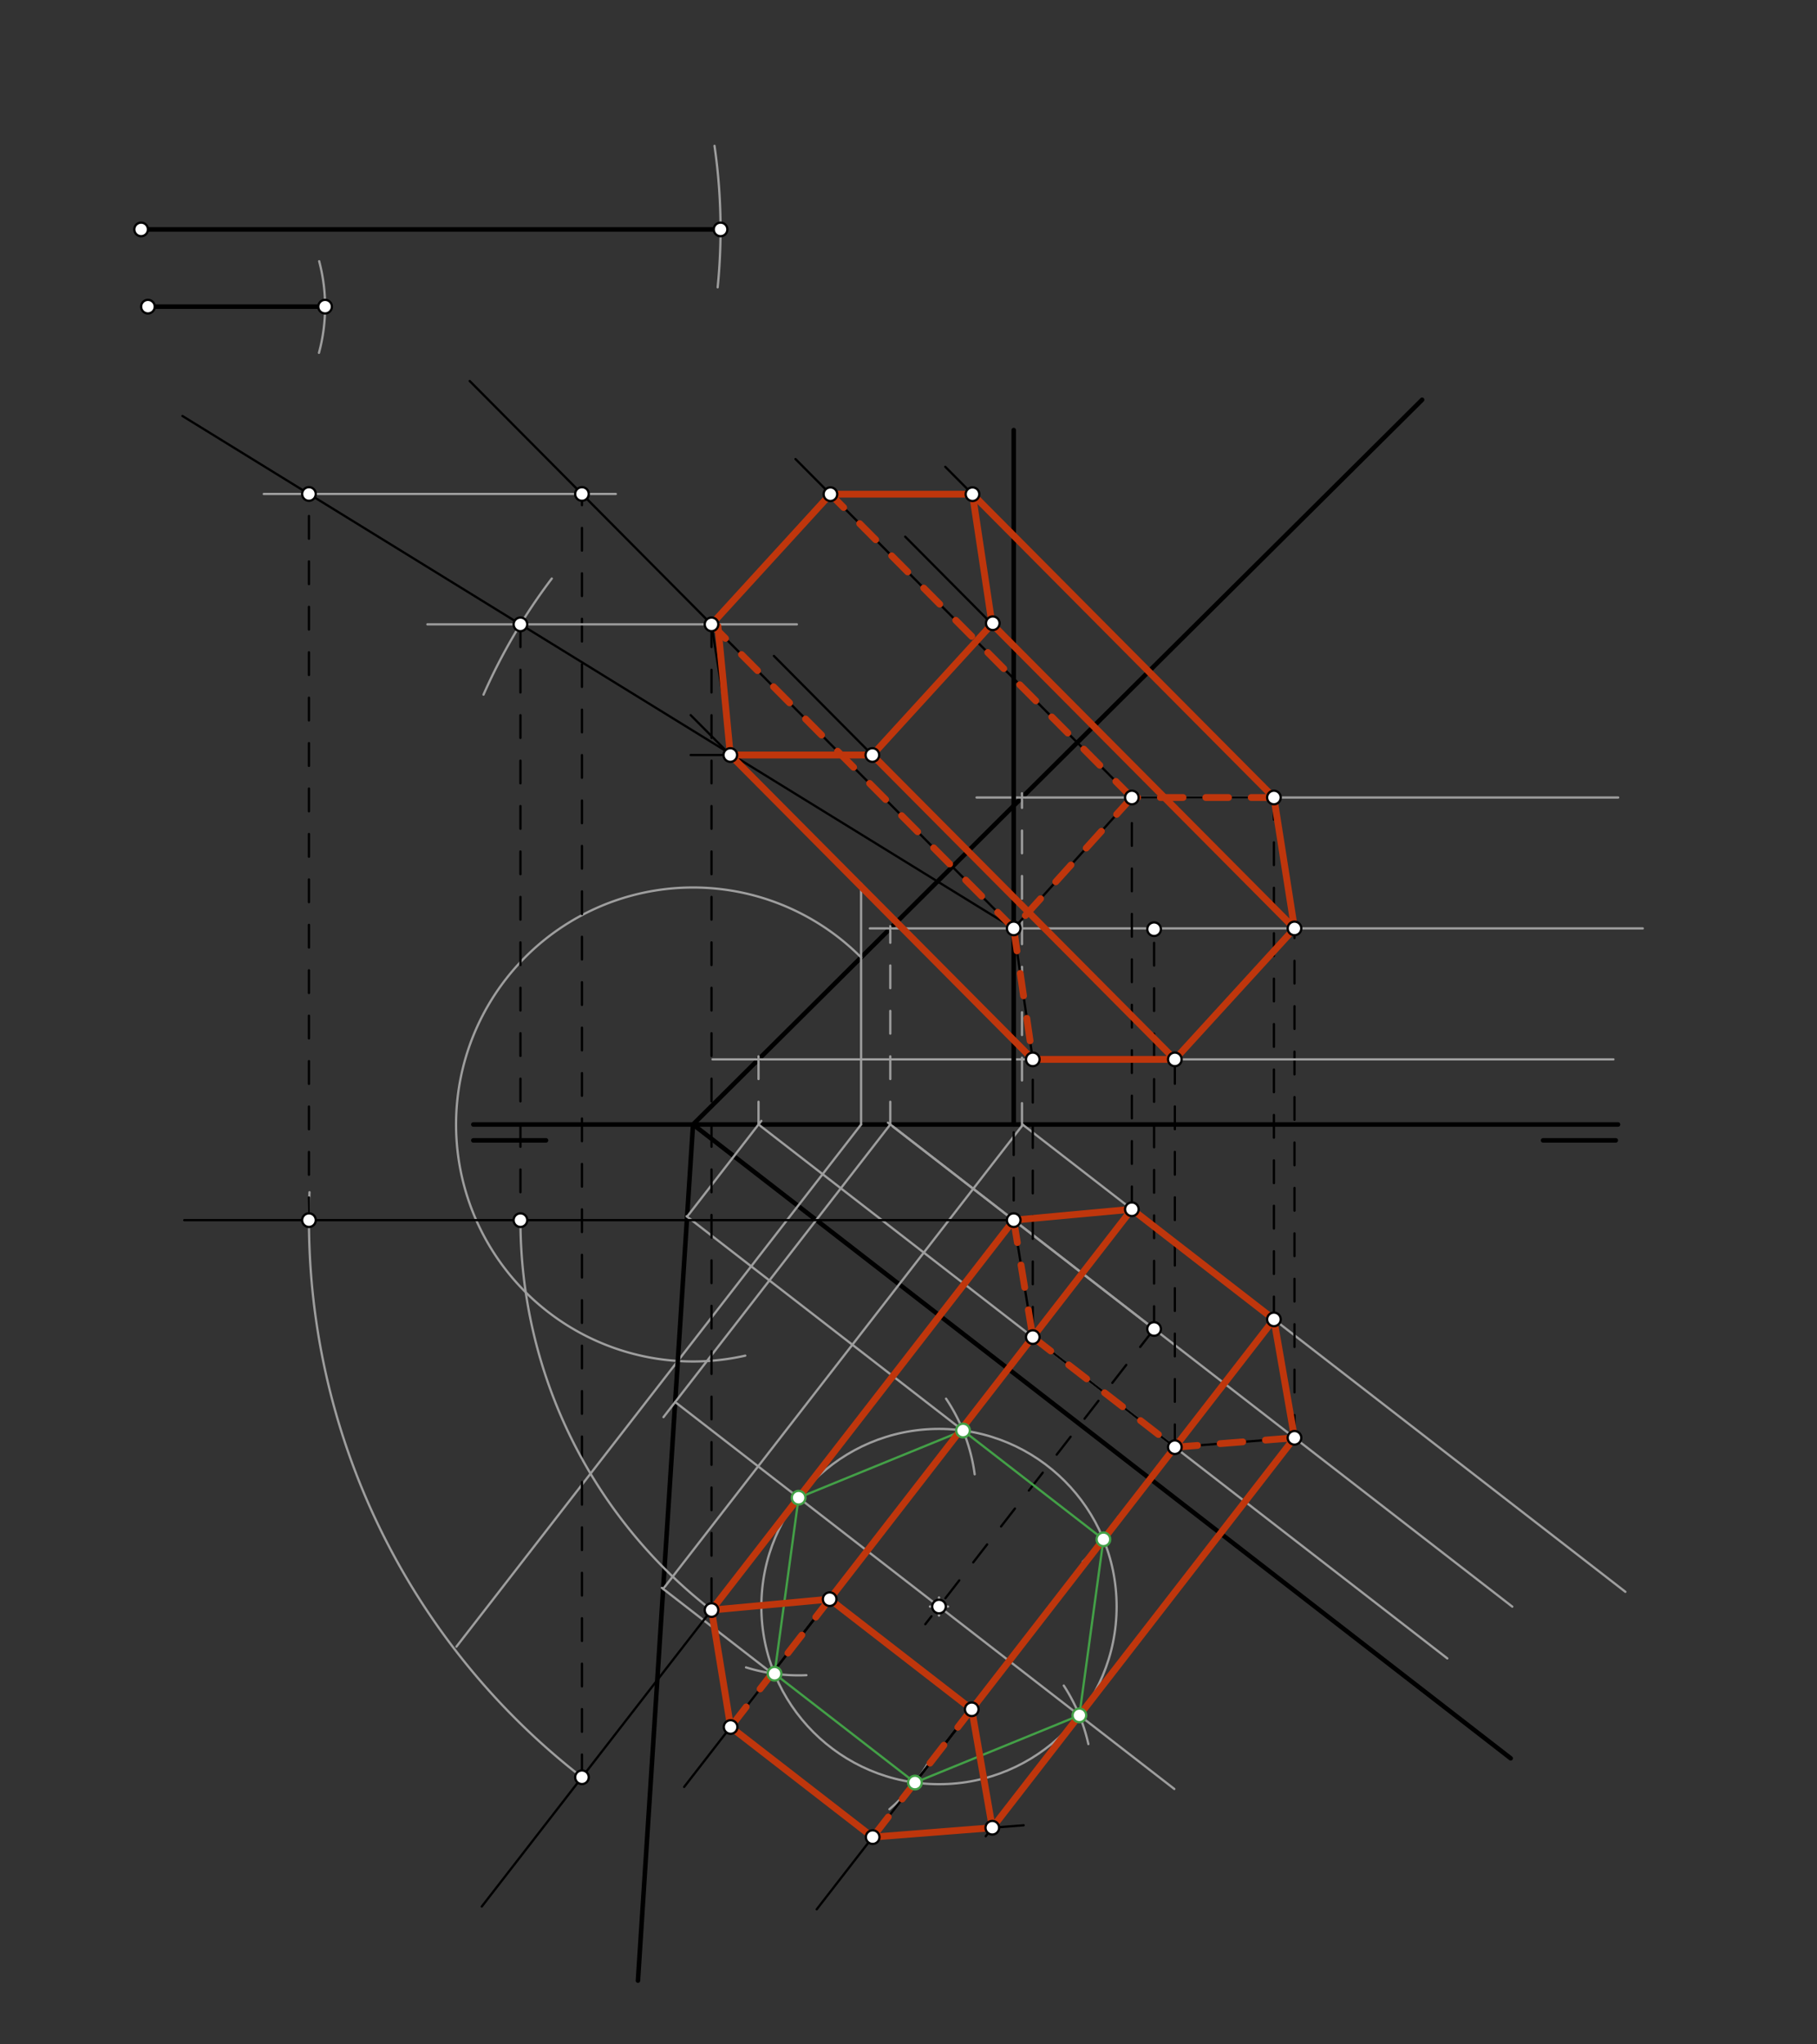 <svg xmlns="http://www.w3.org/2000/svg" class="svg--816" height="100%" preserveAspectRatio="xMidYMid meet" viewBox="0 0 800 900" width="100%"><rect x="0" y="0" width="800" height="900" fill="#333333" stroke="none"/><defs><marker id="marker-arrow" markerHeight="16" markerUnits="userSpaceOnUse" markerWidth="24" orient="auto-start-reverse" refX="24" refY="4" viewBox="0 0 24 8"><path d="M 0 0 L 24 4 L 0 8 z" stroke="inherit"></path></marker></defs><g class="aux-layer--949"></g><g class="main-layer--75a"><g class="element--733"><line stroke="#000000" stroke-dasharray="none" stroke-linecap="round" stroke-width="2" x1="208.4" x2="240.4" y1="502.037" y2="502.037"></line></g><g class="element--733"><line stroke="#000000" stroke-dasharray="none" stroke-linecap="round" stroke-width="2" x1="208.4" x2="712.4" y1="495.037" y2="495.037"></line></g><g class="element--733"><line stroke="#000000" stroke-dasharray="none" stroke-linecap="round" stroke-width="2" x1="679.4" x2="711.4" y1="502.037" y2="502.037"></line></g><g class="element--733"><line stroke="#000000" stroke-dasharray="none" stroke-linecap="round" stroke-width="2" x1="65.133" x2="143.133" y1="135" y2="135"></line></g><g class="element--733"><line stroke="#000000" stroke-dasharray="none" stroke-linecap="round" stroke-width="2" x1="305.133" x2="626.133" y1="495.037" y2="176"></line></g><g class="element--733"><line stroke="#000000" stroke-dasharray="none" stroke-linecap="round" stroke-width="2" x1="305.133" x2="665.133" y1="495.037" y2="774.067"></line></g><g class="element--733"><line stroke="#000000" stroke-dasharray="10" stroke-linecap="round" stroke-width="1" x1="508.133" x2="508.133" y1="585.067" y2="409.067"></line></g><g class="element--733"><line stroke="#000000" stroke-dasharray="none" stroke-linecap="round" stroke-width="2" x1="62.133" x2="317.251" y1="101" y2="101"></line></g><g class="element--733"><line stroke="#9E9E9E" stroke-dasharray="none" stroke-linecap="round" stroke-width="1" x1="379.133" x2="379.133" y1="389" y2="495.037"></line></g><g class="element--733"><line stroke="#9E9E9E" stroke-dasharray="none" stroke-linecap="round" stroke-width="1" x1="379.133" x2="200.959" y1="495.037" y2="724.916"></line></g><g class="element--733"><path d="M 379.133 421.49 A 104.332 104.332 0 1 0 328.12 596.806" fill="none" stroke="#9E9E9E" stroke-dasharray="none" stroke-linecap="round" stroke-width="1"></path></g><g class="element--733"><line stroke="#000000" stroke-dasharray="none" stroke-linecap="round" stroke-width="2" x1="305.133" x2="280.883" y1="495.037" y2="871.926"></line></g><g class="element--733"><line stroke="#9E9E9E" stroke-dasharray="none" stroke-linecap="round" stroke-width="1" x1="508.133" x2="390.965" y1="585.067" y2="494.252"></line></g><g class="element--733"><line stroke="#9E9E9E" stroke-dasharray="none" stroke-linecap="round" stroke-width="1" x1="391.979" x2="292.126" y1="495.037" y2="623.866"></line></g><g class="element--733"><line stroke="#9E9E9E" stroke-dasharray="none" stroke-linecap="round" stroke-width="1" x1="297.271" x2="517.04" y1="617.228" y2="787.566"></line></g><g class="element--733"><line stroke="#000000" stroke-dasharray="10" stroke-linecap="round" stroke-width="1" x1="508.133" x2="407.392" y1="585.067" y2="715.042"></line></g><g class="element--733"><line stroke="#9E9E9E" stroke-dasharray="none" stroke-linecap="round" stroke-width="1" x1="508.133" x2="393.219" y1="585.067" y2="495.999"></line></g><g class="element--733"><path d="M 140.526 115.002 A 78 78 0 0 1 140.436 155.333" fill="none" stroke="#9E9E9E" stroke-dasharray="none" stroke-linecap="round" stroke-width="1"></path></g><g class="element--733"><g class="center--a87"><line x1="409.426" y1="707.257" x2="417.426" y2="707.257" stroke="#9E9E9E" stroke-width="1" stroke-linecap="round"></line><line x1="413.426" y1="703.257" x2="413.426" y2="711.257" stroke="#9E9E9E" stroke-width="1" stroke-linecap="round"></line><circle class="hit--87b" cx="413.426" cy="707.257" r="4" stroke="none" fill="transparent"></circle></g><circle cx="413.426" cy="707.257" fill="none" r="78.208" stroke="#9E9E9E" stroke-dasharray="none" stroke-width="1"></circle></g><g class="element--733"><path d="M 328.458 734.048 A 78.208 78.208 0 0 0 355.046 737.479" fill="none" stroke="#9E9E9E" stroke-dasharray="none" stroke-linecap="round" stroke-width="1"></path></g><g class="element--733"><path d="M 429.136 649.03 A 78.208 78.208 0 0 0 416.536 615.742" fill="none" stroke="#9E9E9E" stroke-dasharray="none" stroke-linecap="round" stroke-width="1"></path></g><g class="element--733"><path d="M 408.625 776.164 A 78.208 78.208 0 0 1 391.605 796.485" fill="none" stroke="#9E9E9E" stroke-dasharray="none" stroke-linecap="round" stroke-width="1"></path></g><g class="element--733"><path d="M 476.771 687.499 A 78.208 78.208 0 0 0 492.32 667.853" fill="none" stroke="#9E9E9E" stroke-dasharray="none" stroke-linecap="round" stroke-width="1"></path></g><g class="element--733"><path d="M 468.37 742.056 A 78.208 78.208 0 0 1 479.191 767.801" fill="none" stroke="#9E9E9E" stroke-dasharray="none" stroke-linecap="round" stroke-width="1"></path></g><g class="element--733"><line stroke="#43A047" stroke-dasharray="none" stroke-linecap="round" stroke-width="1" x1="351.611" x2="424.011" y1="659.346" y2="629.769"></line></g><g class="element--733"><line stroke="#43A047" stroke-dasharray="none" stroke-linecap="round" stroke-width="1" x1="424.011" x2="485.825" y1="629.769" y2="677.68"></line></g><g class="element--733"><line stroke="#43A047" stroke-dasharray="none" stroke-linecap="round" stroke-width="1" x1="485.825" x2="475.24" y1="677.68" y2="755.168"></line></g><g class="element--733"><line stroke="#43A047" stroke-dasharray="none" stroke-linecap="round" stroke-width="1" x1="475.24" x2="402.841" y1="755.168" y2="784.745"></line></g><g class="element--733"><line stroke="#43A047" stroke-dasharray="none" stroke-linecap="round" stroke-width="1" x1="402.841" x2="341.026" y1="784.745" y2="736.834"></line></g><g class="element--733"><line stroke="#43A047" stroke-dasharray="none" stroke-linecap="round" stroke-width="1" x1="341.026" x2="351.611" y1="736.834" y2="659.346"></line></g><g class="element--733"><line stroke="#9E9E9E" stroke-dasharray="none" stroke-linecap="round" stroke-width="1" x1="508.133" x2="665.843" y1="585.067" y2="707.304"></line></g><g class="element--733"><line stroke="#000000" stroke-dasharray="10" stroke-linecap="round" stroke-width="1" x1="351.611" x2="446.319" y1="659.346" y2="537.156"></line></g><g class="element--733"><line stroke="#000000" stroke-dasharray="10" stroke-linecap="round" stroke-width="1" x1="475.24" x2="569.948" y1="755.168" y2="632.978"></line></g><g class="element--733"><line stroke="#9E9E9E" stroke-dasharray="none" stroke-linecap="round" stroke-width="1" x1="341.026" x2="291.403" y1="737.501" y2="699.039"></line></g><g class="element--733"><line stroke="#9E9E9E" stroke-dasharray="none" stroke-linecap="round" stroke-width="1" x1="291.979" x2="450.347" y1="699.485" y2="495.159"></line></g><g class="element--733"><line stroke="#9E9E9E" stroke-dasharray="none" stroke-linecap="round" stroke-width="1" x1="450.347" x2="715.634" y1="495.159" y2="700.778"></line></g><g class="element--733"><line stroke="#000000" stroke-dasharray="10" stroke-linecap="round" stroke-width="1" x1="402.841" x2="560.887" y1="784.745" y2="580.836"></line></g><g class="element--733"><line stroke="#000000" stroke-dasharray="10" stroke-linecap="round" stroke-width="1" x1="339.971" x2="498.34" y1="736.683" y2="532.357"></line></g><g class="element--733"><line stroke="#9E9E9E" stroke-dasharray="none" stroke-linecap="round" stroke-width="1" x1="424.011" x2="302.314" y1="629.769" y2="535.444"></line></g><g class="element--733"><line stroke="#9E9E9E" stroke-dasharray="none" stroke-linecap="round" stroke-width="1" x1="302.523" x2="335.199" y1="535.606" y2="493.447"></line></g><g class="element--733"><line stroke="#9E9E9E" stroke-dasharray="none" stroke-linecap="round" stroke-width="1" x1="333.967" x2="637.232" y1="495.037" y2="730.092"></line></g><g class="element--733"><line stroke="#000000" stroke-dasharray="none" stroke-linecap="round" stroke-width="1" x1="446.319" x2="454.722" y1="537.156" y2="588.632"></line></g><g class="element--733"><line stroke="#000000" stroke-dasharray="none" stroke-linecap="round" stroke-width="1" x1="454.722" x2="517.269" y1="588.632" y2="637.111"></line></g><g class="element--733"><line stroke="#000000" stroke-dasharray="none" stroke-linecap="round" stroke-width="1" x1="517.269" x2="569.948" y1="637.111" y2="632.978"></line></g><g class="element--733"><line stroke="#000000" stroke-dasharray="none" stroke-linecap="round" stroke-width="1" x1="569.948" x2="560.887" y1="632.978" y2="580.836"></line></g><g class="element--733"><line stroke="#000000" stroke-dasharray="none" stroke-linecap="round" stroke-width="1" x1="560.887" x2="498.34" y1="580.836" y2="532.357"></line></g><g class="element--733"><line stroke="#000000" stroke-dasharray="none" stroke-linecap="round" stroke-width="1" x1="498.34" x2="446.319" y1="532.357" y2="537.156"></line></g><g class="element--733"><line stroke="#9E9E9E" stroke-dasharray="10" stroke-linecap="round" stroke-width="1" x1="391.979" x2="391.979" y1="495.037" y2="407.718"></line></g><g class="element--733"><line stroke="#9E9E9E" stroke-dasharray="none" stroke-linecap="round" stroke-width="1" x1="382.979" x2="723.289" y1="408.723" y2="408.723"></line></g><g class="element--733"><line stroke="#000000" stroke-dasharray="10" stroke-linecap="round" stroke-width="1" x1="446.319" x2="446.319" y1="528.478" y2="408.723"></line></g><g class="element--733"><line stroke="#000000" stroke-dasharray="10" stroke-linecap="round" stroke-width="1" x1="569.948" x2="569.948" y1="632.978" y2="408.723"></line></g><g class="element--733"><line stroke="#9E9E9E" stroke-dasharray="10" stroke-linecap="round" stroke-width="1" x1="333.967" x2="333.967" y1="495.037" y2="463.558"></line></g><g class="element--733"><line stroke="#9E9E9E" stroke-dasharray="none" stroke-linecap="round" stroke-width="1" x1="313.711" x2="710.378" y1="466.38" y2="466.38"></line></g><g class="element--733"><line stroke="#000000" stroke-dasharray="10" stroke-linecap="round" stroke-width="1" x1="454.722" x2="454.722" y1="585.367" y2="466.38"></line></g><g class="element--733"><line stroke="#000000" stroke-dasharray="10" stroke-linecap="round" stroke-width="1" x1="517.269" x2="517.269" y1="637.111" y2="466.38"></line></g><g class="element--733"><line stroke="#9E9E9E" stroke-dasharray="10" stroke-linecap="round" stroke-width="1" x1="449.967" x2="449.967" y1="495.651" y2="349.235"></line></g><g class="element--733"><line stroke="#9E9E9E" stroke-dasharray="none" stroke-linecap="round" stroke-width="1" x1="429.967" x2="712.467" y1="351.09" y2="351.09"></line></g><g class="element--733"><line stroke="#000000" stroke-dasharray="10" stroke-linecap="round" stroke-width="1" x1="560.887" x2="560.887" y1="580.836" y2="351.09"></line></g><g class="element--733"><line stroke="#000000" stroke-dasharray="10" stroke-linecap="round" stroke-width="1" x1="498.34" x2="498.34" y1="532.357" y2="351.09"></line></g><g class="element--733"><line stroke="#000000" stroke-dasharray="none" stroke-linecap="round" stroke-width="1" x1="446.319" x2="454.722" y1="408.723" y2="466.38"></line></g><g class="element--733"><line stroke="#000000" stroke-dasharray="none" stroke-linecap="round" stroke-width="1" x1="454.722" x2="517.269" y1="466.38" y2="466.38"></line></g><g class="element--733"><line stroke="#000000" stroke-dasharray="none" stroke-linecap="round" stroke-width="1" x1="517.269" x2="569.948" y1="466.38" y2="408.723"></line></g><g class="element--733"><line stroke="#000000" stroke-dasharray="none" stroke-linecap="round" stroke-width="1" x1="569.948" x2="560.887" y1="408.723" y2="351.09"></line></g><g class="element--733"><line stroke="#000000" stroke-dasharray="none" stroke-linecap="round" stroke-width="1" x1="560.887" x2="498.34" y1="351.09" y2="351.09"></line></g><g class="element--733"><line stroke="#000000" stroke-dasharray="none" stroke-linecap="round" stroke-width="1" x1="498.34" x2="446.319" y1="351.09" y2="408.723"></line></g><g class="element--733"><line stroke="#000000" stroke-dasharray="none" stroke-linecap="round" stroke-width="1" x1="351.611" x2="212.117" y1="659.346" y2="839.32"></line></g><g class="element--733"><line stroke="#000000" stroke-dasharray="none" stroke-linecap="round" stroke-width="1" x1="446.319" x2="206.807" y1="408.723" y2="167.737"></line></g><g class="element--733"><line stroke="#000000" stroke-dasharray="10" stroke-linecap="round" stroke-width="1" x1="256.229" x2="256.229" y1="782.407" y2="216.895"></line></g><g class="element--733"><line stroke="#000000" stroke-dasharray="none" stroke-linecap="round" stroke-width="2" x1="446.319" x2="446.319" y1="189.333" y2="495.037"></line></g><g class="element--733"><line stroke="#000000" stroke-dasharray="none" stroke-linecap="round" stroke-width="1" x1="446.319" x2="81.133" y1="537.156" y2="537.156"></line></g><g class="element--733"><path d="M 256.229 782.407 A 310.295 310.295 0 0 1 136.268 524.873" fill="none" stroke="#9E9E9E" stroke-dasharray="none" stroke-linecap="round" stroke-width="1"></path></g><g class="element--733"><line stroke="#9E9E9E" stroke-dasharray="none" stroke-linecap="round" stroke-width="1" x1="271.133" x2="116.133" y1="217.464" y2="217.464"></line></g><g class="element--733"><line stroke="#000000" stroke-dasharray="10" stroke-linecap="round" stroke-width="1" x1="136.024" x2="136.024" y1="537.156" y2="217.464"></line></g><g class="element--733"><line stroke="#000000" stroke-dasharray="none" stroke-linecap="round" stroke-width="1" x1="446.319" x2="80.326" y1="408.723" y2="183.132"></line></g><g class="element--733"><path d="M 314.584 64.206 A 255.118 255.118 0 0 1 315.976 126.482" fill="none" stroke="#9E9E9E" stroke-dasharray="none" stroke-linecap="round" stroke-width="1"></path></g><g class="element--733"><path d="M 212.883 305.802 A 255.118 255.118 0 0 1 242.941 254.701" fill="none" stroke="#9E9E9E" stroke-dasharray="none" stroke-linecap="round" stroke-width="1"></path></g><g class="element--733"><line stroke="#000000" stroke-dasharray="10" stroke-linecap="round" stroke-width="1" x1="229.142" x2="229.142" y1="274.859" y2="537.156"></line></g><g class="element--733"><line stroke="#9E9E9E" stroke-dasharray="none" stroke-linecap="round" stroke-width="1" x1="188.178" x2="350.844" y1="274.859" y2="274.859"></line></g><g class="element--733"><path d="M 229.142 537.156 A 217.177 217.177 0 0 0 313.274 708.809" fill="none" stroke="#9E9E9E" stroke-dasharray="none" stroke-linecap="round" stroke-width="1"></path></g><g class="element--733"><line stroke="#000000" stroke-dasharray="10" stroke-linecap="round" stroke-width="1" x1="313.274" x2="313.274" y1="274.859" y2="708.809"></line></g><g class="element--733"><line stroke="#000000" stroke-dasharray="none" stroke-linecap="round" stroke-width="1" x1="498.34" x2="350.243" y1="351.09" y2="202.082"></line></g><g class="element--733"><line stroke="#000000" stroke-dasharray="none" stroke-linecap="round" stroke-width="1" x1="560.887" x2="416.192" y1="351.09" y2="205.505"></line></g><g class="element--733"><line stroke="#000000" stroke-dasharray="none" stroke-linecap="round" stroke-width="1" x1="569.948" x2="398.544" y1="408.723" y2="236.265"></line></g><g class="element--733"><line stroke="#000000" stroke-dasharray="none" stroke-linecap="round" stroke-width="1" x1="517.269" x2="340.736" y1="466.38" y2="288.762"></line></g><g class="element--733"><line stroke="#000000" stroke-dasharray="none" stroke-linecap="round" stroke-width="1" x1="454.722" x2="304.089" y1="466.38" y2="314.82"></line></g><g class="element--733"><line stroke="#000000" stroke-dasharray="none" stroke-linecap="round" stroke-width="1" x1="313.274" x2="365.627" y1="274.859" y2="217.559"></line></g><g class="element--733"><line stroke="#000000" stroke-dasharray="none" stroke-linecap="round" stroke-width="1" x1="365.626" x2="429.456" y1="217.56" y2="217.56"></line></g><g class="element--733"><line stroke="#000000" stroke-dasharray="none" stroke-linecap="round" stroke-width="1" x1="428.173" x2="437.105" y1="217.56" y2="274.37"></line></g><g class="element--733"><line stroke="#000000" stroke-dasharray="none" stroke-linecap="round" stroke-width="1" x1="437.105" x2="384.097" y1="274.37" y2="332.388"></line></g><g class="element--733"><line stroke="#000000" stroke-dasharray="none" stroke-linecap="round" stroke-width="1" x1="384.097" x2="304.089" y1="332.388" y2="332.388"></line></g><g class="element--733"><line stroke="#000000" stroke-dasharray="none" stroke-linecap="round" stroke-width="1" x1="313.274" x2="322.3" y1="274.859" y2="332.27"></line></g><g class="element--733"><line stroke="#000000" stroke-dasharray="none" stroke-linecap="round" stroke-width="1" x1="454.722" x2="301.224" y1="588.632" y2="786.674"></line></g><g class="element--733"><line stroke="#000000" stroke-dasharray="none" stroke-linecap="round" stroke-width="1" x1="517.269" x2="359.584" y1="637.111" y2="840.554"></line></g><g class="element--733"><line stroke="#000000" stroke-dasharray="none" stroke-linecap="round" stroke-width="1" x1="569.948" x2="434" y1="632.978" y2="808.376"></line></g><g class="element--733"><line stroke="#000000" stroke-dasharray="none" stroke-linecap="round" stroke-width="1" x1="560.887" x2="402.841" y1="580.836" y2="784.745"></line></g><g class="element--733"><line stroke="#000000" stroke-dasharray="none" stroke-linecap="round" stroke-width="1" x1="498.34" x2="352.623" y1="532.357" y2="720.359"></line></g><g class="element--733"><line stroke="#000000" stroke-dasharray="none" stroke-linecap="round" stroke-width="1" x1="313.274" x2="322.038" y1="708.809" y2="762.499"></line></g><g class="element--733"><line stroke="#000000" stroke-dasharray="none" stroke-linecap="round" stroke-width="1" x1="321.677" x2="384.224" y1="760.286" y2="808.765"></line></g><g class="element--733"><line stroke="#000000" stroke-dasharray="none" stroke-linecap="round" stroke-width="1" x1="384.224" x2="450.696" y1="808.765" y2="803.549"></line></g><g class="element--733"><line stroke="#000000" stroke-dasharray="none" stroke-linecap="round" stroke-width="1" x1="436.902" x2="427.736" y1="804.631" y2="751.881"></line></g><g class="element--733"><line stroke="#000000" stroke-dasharray="none" stroke-linecap="round" stroke-width="1" x1="427.842" x2="365.295" y1="752.49" y2="704.01"></line></g><g class="element--733"><line stroke="#000000" stroke-dasharray="none" stroke-linecap="round" stroke-width="1" x1="365.295" x2="313.274" y1="704.01" y2="708.809"></line></g><g class="element--733"><line stroke="#BF360C" stroke-dasharray="none" stroke-linecap="round" stroke-width="3" x1="321.549" x2="454.722" y1="332.388" y2="466.38"></line></g><g class="element--733"><line stroke="#BF360C" stroke-dasharray="none" stroke-linecap="round" stroke-width="3" x1="454.722" x2="517.269" y1="466.38" y2="466.38"></line></g><g class="element--733"><line stroke="#BF360C" stroke-dasharray="none" stroke-linecap="round" stroke-width="3" x1="517.269" x2="569.948" y1="466.38" y2="408.723"></line></g><g class="element--733"><line stroke="#BF360C" stroke-dasharray="none" stroke-linecap="round" stroke-width="3" x1="569.948" x2="560.887" y1="408.723" y2="351.09"></line></g><g class="element--733"><line stroke="#BF360C" stroke-dasharray="none" stroke-linecap="round" stroke-width="3" x1="560.887" x2="428.173" y1="351.09" y2="217.56"></line></g><g class="element--733"><line stroke="#BF360C" stroke-dasharray="none" stroke-linecap="round" stroke-width="3" x1="428.173" x2="365.626" y1="217.56" y2="217.56"></line></g><g class="element--733"><line stroke="#BF360C" stroke-dasharray="none" stroke-linecap="round" stroke-width="3" x1="365.626" x2="313.274" y1="217.56" y2="274.859"></line></g><g class="element--733"><line stroke="#BF360C" stroke-dasharray="none" stroke-linecap="round" stroke-width="3" x1="316.089" x2="321.549" y1="275.644" y2="332.388"></line></g><g class="element--733"><line stroke="#BF360C" stroke-dasharray="none" stroke-linecap="round" stroke-width="3" x1="321.549" x2="384.096" y1="332.388" y2="332.388"></line></g><g class="element--733"><line stroke="#BF360C" stroke-dasharray="none" stroke-linecap="round" stroke-width="3" x1="384.096" x2="436.775" y1="332.388" y2="274.731"></line></g><g class="element--733"><line stroke="#BF360C" stroke-dasharray="none" stroke-linecap="round" stroke-width="3" x1="436.775" x2="428.173" y1="274.731" y2="217.56"></line></g><g class="element--733"><line stroke="#BF360C" stroke-dasharray="none" stroke-linecap="round" stroke-width="3" x1="384.096" x2="517.269" y1="332.388" y2="466.38"></line></g><g class="element--733"><line stroke="#BF360C" stroke-dasharray="none" stroke-linecap="round" stroke-width="3" x1="436.775" x2="569.948" y1="274.731" y2="408.723"></line></g><g class="element--733"><line stroke="#BF360C" stroke-dasharray="10" stroke-linecap="round" stroke-width="3" x1="560.887" x2="498.34" y1="351.09" y2="351.09"></line></g><g class="element--733"><line stroke="#BF360C" stroke-dasharray="10" stroke-linecap="round" stroke-width="3" x1="498.34" x2="446.319" y1="351.09" y2="408.723"></line></g><g class="element--733"><line stroke="#BF360C" stroke-dasharray="10" stroke-linecap="round" stroke-width="3" x1="446.319" x2="454.722" y1="408.723" y2="466.38"></line></g><g class="element--733"><line stroke="#BF360C" stroke-dasharray="10" stroke-linecap="round" stroke-width="3" x1="446.319" x2="313.274" y1="408.723" y2="274.859"></line></g><g class="element--733"><line stroke="#BF360C" stroke-dasharray="10" stroke-linecap="round" stroke-width="3" x1="498.34" x2="365.626" y1="351.09" y2="217.56"></line></g><g class="element--733"><line stroke="#BF360C" stroke-dasharray="none" stroke-linecap="round" stroke-width="3" x1="313.274" x2="446.319" y1="708.809" y2="537.156"></line></g><g class="element--733"><line stroke="#BF360C" stroke-dasharray="none" stroke-linecap="round" stroke-width="3" x1="446.319" x2="498.34" y1="537.156" y2="532.357"></line></g><g class="element--733"><line stroke="#BF360C" stroke-dasharray="none" stroke-linecap="round" stroke-width="3" x1="498.34" x2="560.887" y1="532.357" y2="580.836"></line></g><g class="element--733"><line stroke="#BF360C" stroke-dasharray="none" stroke-linecap="round" stroke-width="3" x1="560.887" x2="569.948" y1="580.836" y2="632.978"></line></g><g class="element--733"><line stroke="#BF360C" stroke-dasharray="none" stroke-linecap="round" stroke-width="3" x1="569.948" x2="436.902" y1="632.978" y2="804.631"></line></g><g class="element--733"><line stroke="#BF360C" stroke-dasharray="none" stroke-linecap="round" stroke-width="3" x1="436.902" x2="384.224" y1="804.631" y2="808.765"></line></g><g class="element--733"><line stroke="#BF360C" stroke-dasharray="none" stroke-linecap="round" stroke-width="3" x1="384.224" x2="321.677" y1="808.765" y2="760.286"></line></g><g class="element--733"><line stroke="#BF360C" stroke-dasharray="none" stroke-linecap="round" stroke-width="3" x1="321.677" x2="313.274" y1="760.286" y2="708.809"></line></g><g class="element--733"><line stroke="#BF360C" stroke-dasharray="none" stroke-linecap="round" stroke-width="3" x1="313.274" x2="365.295" y1="708.809" y2="704.01"></line></g><g class="element--733"><line stroke="#BF360C" stroke-dasharray="none" stroke-linecap="round" stroke-width="3" x1="365.295" x2="427.842" y1="704.01" y2="752.49"></line></g><g class="element--733"><line stroke="#BF360C" stroke-dasharray="none" stroke-linecap="round" stroke-width="3" x1="427.842" x2="436.902" y1="752.49" y2="804.631"></line></g><g class="element--733"><line stroke="#BF360C" stroke-dasharray="none" stroke-linecap="round" stroke-width="3" x1="365.295" x2="498.34" y1="704.01" y2="532.357"></line></g><g class="element--733"><line stroke="#BF360C" stroke-dasharray="none" stroke-linecap="round" stroke-width="3" x1="427.842" x2="560.887" y1="752.49" y2="580.836"></line></g><g class="element--733"><line stroke="#BF360C" stroke-dasharray="10" stroke-linecap="round" stroke-width="3" x1="446.319" x2="454.722" y1="537.156" y2="588.632"></line></g><g class="element--733"><line stroke="#BF360C" stroke-dasharray="10" stroke-linecap="round" stroke-width="3" x1="454.722" x2="517.269" y1="588.632" y2="637.111"></line></g><g class="element--733"><line stroke="#BF360C" stroke-dasharray="10" stroke-linecap="round" stroke-width="3" x1="517.269" x2="569.948" y1="637.111" y2="632.978"></line></g><g class="element--733"><line stroke="#BF360C" stroke-dasharray="10" stroke-linecap="round" stroke-width="3" x1="365.295" x2="321.677" y1="704.01" y2="760.286"></line></g><g class="element--733"><line stroke="#BF360C" stroke-dasharray="10" stroke-linecap="round" stroke-width="3" x1="427.842" x2="384.224" y1="752.49" y2="808.765"></line></g><g class="element--733"><circle cx="62.133" cy="101" r="3" stroke="#000000" stroke-width="1" fill="#ffffff"></circle>}</g><g class="element--733"><circle cx="65.133" cy="135" r="3" stroke="#000000" stroke-width="1" fill="#ffffff"></circle>}</g><g class="element--733"><circle cx="143.133" cy="135" r="3" stroke="#000000" stroke-width="1" fill="#ffffff"></circle>}</g><g class="element--733"><circle cx="508.133" cy="409.067" r="3" stroke="#000000" stroke-width="1" fill="#ffffff"></circle>}</g><g class="element--733"><circle cx="508.133" cy="585.067" r="3" stroke="#000000" stroke-width="1" fill="#ffffff"></circle>}</g><g class="element--733"><circle cx="317.251" cy="101" r="3" stroke="#000000" stroke-width="1" fill="#ffffff"></circle>}</g><g class="element--733"><circle cx="413.426" cy="707.257" r="3" stroke="#000000" stroke-width="1" fill="#ffffff"></circle>}</g><g class="element--733"><circle cx="351.611" cy="659.346" r="3" stroke="#43A047" stroke-width="1" fill="#ffffff"></circle>}</g><g class="element--733"><circle cx="424.011" cy="629.769" r="3" stroke="#43A047" stroke-width="1" fill="#ffffff"></circle>}</g><g class="element--733"><circle cx="485.825" cy="677.68" r="3" stroke="#43A047" stroke-width="1" fill="#ffffff"></circle>}</g><g class="element--733"><circle cx="475.24" cy="755.168" r="3" stroke="#43A047" stroke-width="1" fill="#ffffff"></circle>}</g><g class="element--733"><circle cx="402.841" cy="784.745" r="3" stroke="#43A047" stroke-width="1" fill="#ffffff"></circle>}</g><g class="element--733"><circle cx="341.026" cy="736.834" r="3" stroke="#43A047" stroke-width="1" fill="#ffffff"></circle>}</g><g class="element--733"><circle cx="446.319" cy="537.156" r="3" stroke="#000000" stroke-width="1" fill="#ffffff"></circle>}</g><g class="element--733"><circle cx="569.948" cy="632.978" r="3" stroke="#000000" stroke-width="1" fill="#ffffff"></circle>}</g><g class="element--733"><circle cx="560.887" cy="580.836" r="3" stroke="#000000" stroke-width="1" fill="#ffffff"></circle>}</g><g class="element--733"><circle cx="498.34" cy="532.357" r="3" stroke="#000000" stroke-width="1" fill="#ffffff"></circle>}</g><g class="element--733"><circle cx="517.269" cy="637.111" r="3" stroke="#000000" stroke-width="1" fill="#ffffff"></circle>}</g><g class="element--733"><circle cx="454.722" cy="588.632" r="3" stroke="#000000" stroke-width="1" fill="#ffffff"></circle>}</g><g class="element--733"><circle cx="446.319" cy="408.723" r="3" stroke="#000000" stroke-width="1" fill="#ffffff"></circle>}</g><g class="element--733"><circle cx="569.948" cy="408.723" r="3" stroke="#000000" stroke-width="1" fill="#ffffff"></circle>}</g><g class="element--733"><circle cx="454.722" cy="466.38" r="3" stroke="#000000" stroke-width="1" fill="#ffffff"></circle>}</g><g class="element--733"><circle cx="517.269" cy="466.38" r="3" stroke="#000000" stroke-width="1" fill="#ffffff"></circle>}</g><g class="element--733"><circle cx="560.887" cy="351.09" r="3" stroke="#000000" stroke-width="1" fill="#ffffff"></circle>}</g><g class="element--733"><circle cx="498.34" cy="351.09" r="3" stroke="#000000" stroke-width="1" fill="#ffffff"></circle>}</g><g class="element--733"><circle cx="256.229" cy="782.407" r="3" stroke="#000000" stroke-width="1" fill="#ffffff"></circle>}</g><g class="element--733"><circle cx="256.229" cy="217.464" r="3" stroke="#000000" stroke-width="1" fill="#ffffff"></circle>}</g><g class="element--733"><circle cx="136.024" cy="537.156" r="3" stroke="#000000" stroke-width="1" fill="#ffffff"></circle>}</g><g class="element--733"><circle cx="136.024" cy="217.464" r="3" stroke="#000000" stroke-width="1" fill="#ffffff"></circle>}</g><g class="element--733"><circle cx="229.142" cy="274.859" r="3" stroke="#000000" stroke-width="1" fill="#ffffff"></circle>}</g><g class="element--733"><circle cx="229.142" cy="537.156" r="3" stroke="#000000" stroke-width="1" fill="#ffffff"></circle>}</g><g class="element--733"><circle cx="313.274" cy="274.859" r="3" stroke="#000000" stroke-width="1" fill="#ffffff"></circle>}</g><g class="element--733"><circle cx="313.274" cy="708.809" r="3" stroke="#000000" stroke-width="1" fill="#ffffff"></circle>}</g><g class="element--733"><circle cx="365.626" cy="217.56" r="3" stroke="#000000" stroke-width="1" fill="#ffffff"></circle>}</g><g class="element--733"><circle cx="428.173" cy="217.56" r="3" stroke="#000000" stroke-width="1" fill="#ffffff"></circle>}</g><g class="element--733"><circle cx="437.105" cy="274.37" r="3" stroke="#000000" stroke-width="1" fill="#ffffff"></circle>}</g><g class="element--733"><circle cx="384.097" cy="332.388" r="3" stroke="#000000" stroke-width="1" fill="#ffffff"></circle>}</g><g class="element--733"><circle cx="321.549" cy="332.388" r="3" stroke="#000000" stroke-width="1" fill="#ffffff"></circle>}</g><g class="element--733"><circle cx="321.677" cy="760.286" r="3" stroke="#000000" stroke-width="1" fill="#ffffff"></circle>}</g><g class="element--733"><circle cx="384.224" cy="808.765" r="3" stroke="#000000" stroke-width="1" fill="#ffffff"></circle>}</g><g class="element--733"><circle cx="436.902" cy="804.631" r="3" stroke="#000000" stroke-width="1" fill="#ffffff"></circle>}</g><g class="element--733"><circle cx="427.842" cy="752.49" r="3" stroke="#000000" stroke-width="1" fill="#ffffff"></circle>}</g><g class="element--733"><circle cx="365.295" cy="704.01" r="3" stroke="#000000" stroke-width="1" fill="#ffffff"></circle>}</g></g><g class="snaps-layer--ac6"></g><g class="temp-layer--52d"></g></svg>